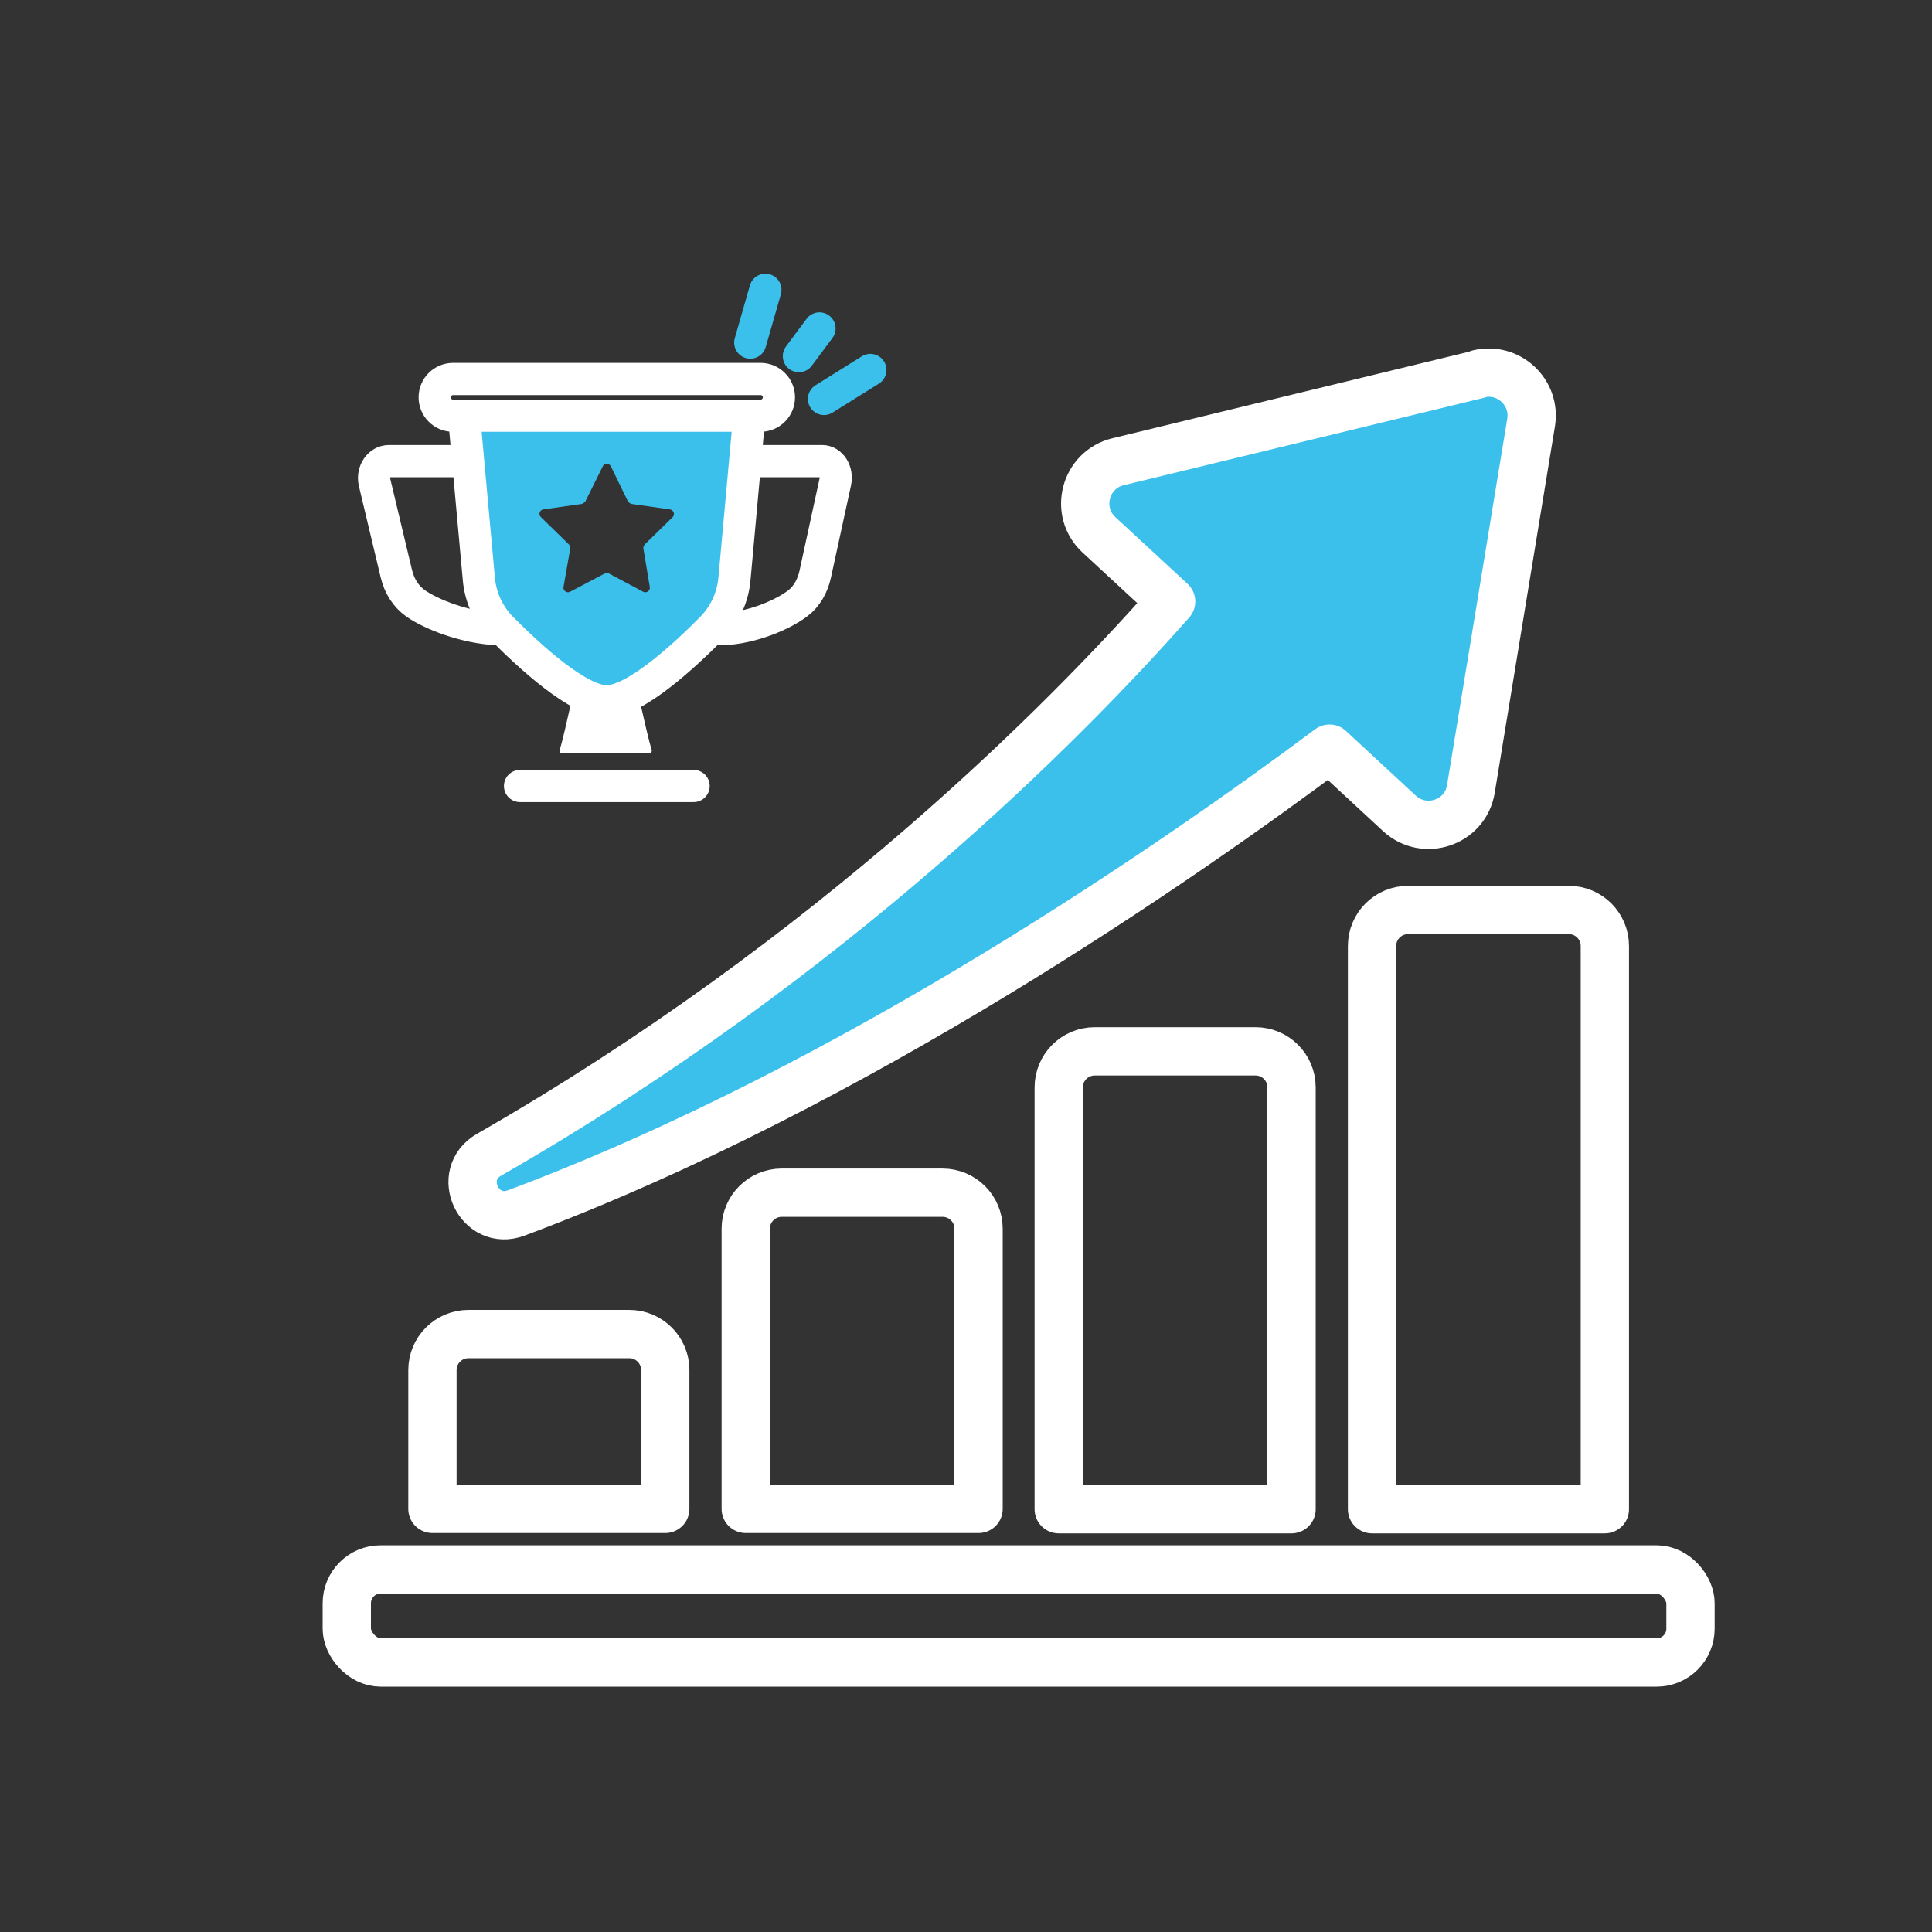 <?xml version="1.0" encoding="UTF-8"?>
<svg id="Layer_1" xmlns="http://www.w3.org/2000/svg" viewBox="0 0 60 60">
  <rect x="0" y="0" width="60" height="60" fill="#333333" stroke="none"/>
  <defs>
    <style>
      .cls-1 {
        fill: #3bc0eb;
      }

      .cls-2 {
        stroke-width: 1.5px;
      }

      .cls-2, .cls-3 {
        stroke: #fff;
      }

      .cls-2, .cls-3, .cls-4 {
        fill: none;
        stroke-linecap: round;
        stroke-linejoin: round;
      }

      .cls-5 {
        fill: #fff;
      }

      .cls-4 {
        stroke: #3bc0eb;
      }
    </style>
  </defs>
  <g>
    <path class="cls-1" d="M45.93,11.62l-11.21,2.72c-1.03.25-1.37,1.55-.59,2.27l2.24,2.07c-3.22,3.65-10.49,11.05-21.18,17.18-1.07.61-.31,2.24.84,1.81,10.6-3.96,20.76-11.06,25.26-14.42l2.17,2.01c.78.72,2.05.29,2.22-.76l1.87-11.38c.15-.94-.7-1.73-1.63-1.51Z"/>
    <path class="cls-2" d="M20.66,42.55c0-.62-.5-1.12-1.12-1.12h-4.99c-.62,0-1.12.5-1.12,1.12v4.31h7.23v-4.31Z"/>
    <path class="cls-2" d="M24.28,37.04c-.62,0-1.12.5-1.12,1.12v8.7h7.23v-8.7c0-.62-.5-1.12-1.12-1.12h-4.99Z"/>
    <path class="cls-2" d="M34,32.65c-.62,0-1.12.5-1.12,1.12v13.1h7.23v-13.1c0-.62-.5-1.12-1.12-1.12h-4.99Z"/>
    <path class="cls-2" d="M42.61,29.38v17.49h7.23v-17.49c0-.62-.5-1.12-1.12-1.12h-4.99c-.62,0-1.12.5-1.12,1.12Z"/>
    <path class="cls-2" d="M45.93,11.62l-11.21,2.72c-1.03.25-1.37,1.55-.59,2.27l2.24,2.07c-3.22,3.65-10.49,11.05-21.18,17.18-1.07.61-.31,2.24.84,1.81,10.6-3.96,20.76-11.06,25.26-14.42l2.17,2.01c.78.72,2.05.29,2.22-.76l1.87-11.38c.15-.94-.7-1.73-1.63-1.51Z"/>
    <rect class="cls-2" x="10.77" y="48.74" width="41.73" height="2.89" rx="1.05" ry="1.05"/>
  </g>
  <g>
    <g>
      <path class="cls-3" d="M14.57,14.32h-2.49c-.3,0-.52.32-.45.65l.68,2.85c.09.38.3.71.6.92.47.33,1.53.76,2.57.8"/>
      <path class="cls-3" d="M23.46,14.32h2.07c.28,0,.48.32.41.65l-.62,2.85c-.08.38-.27.71-.55.92-.43.33-1.4.77-2.36.8"/>
      <path class="cls-5" d="M20.24,23.3c-.15-.48-.63-2.7-.63-2.7l-1.6-.02s-.48,2.24-.63,2.72c-.01.04.02.09.06.09h2.74s.08-.04.06-.09Z"/>
      <path class="cls-3" d="M23.62,12.91h-9.55c-.32,0-.57-.26-.57-.57h0c0-.32.26-.57.57-.57h9.55c.32,0,.57.26.57.57h0c0,.32-.26.57-.57.57Z"/>
      <path class="cls-1" d="M14.41,12.91l.46,5.06c.06.58.31,1.12.72,1.53.85.87,2.38,2.28,3.25,2.28s2.4-1.41,3.26-2.28c.41-.41.66-.95.71-1.53l.46-5.06h-8.86ZM20.89,16.06l-.87.85s-.05.08-.04.12l.2,1.2c.02.11-.1.2-.2.15l-1.07-.57s-.09-.02-.13,0l-1.08.57c-.1.05-.22-.04-.2-.15l.21-1.2s-.01-.09-.04-.12l-.87-.85c-.09-.08-.04-.22.07-.24l1.2-.17s.09-.04.11-.08l.54-1.09c.05-.1.2-.1.25,0l.53,1.09s.06.07.11.08l1.2.17c.11.02.16.16.08.24Z"/>
      <path class="cls-3" d="M18.84,12.91h4.43l-.46,5.06c-.05.58-.3,1.12-.71,1.54-.86.87-2.38,2.27-3.26,2.27s-2.4-1.4-3.26-2.27c-.41-.41-.66-.96-.71-1.54l-.46-5.06h4.43"/>
      <line class="cls-3" x1="16.15" y1="24.41" x2="21.54" y2="24.41"/>
    </g>
    <g>
      <line class="cls-4" x1="25.45" y1="10.2" x2="24.81" y2="11.06"/>
      <line class="cls-4" x1="27.03" y1="11.49" x2="25.59" y2="12.39"/>
      <line class="cls-4" x1="23.77" y1="9" x2="23.3" y2="10.64"/>
    </g>
  </g>
</svg>